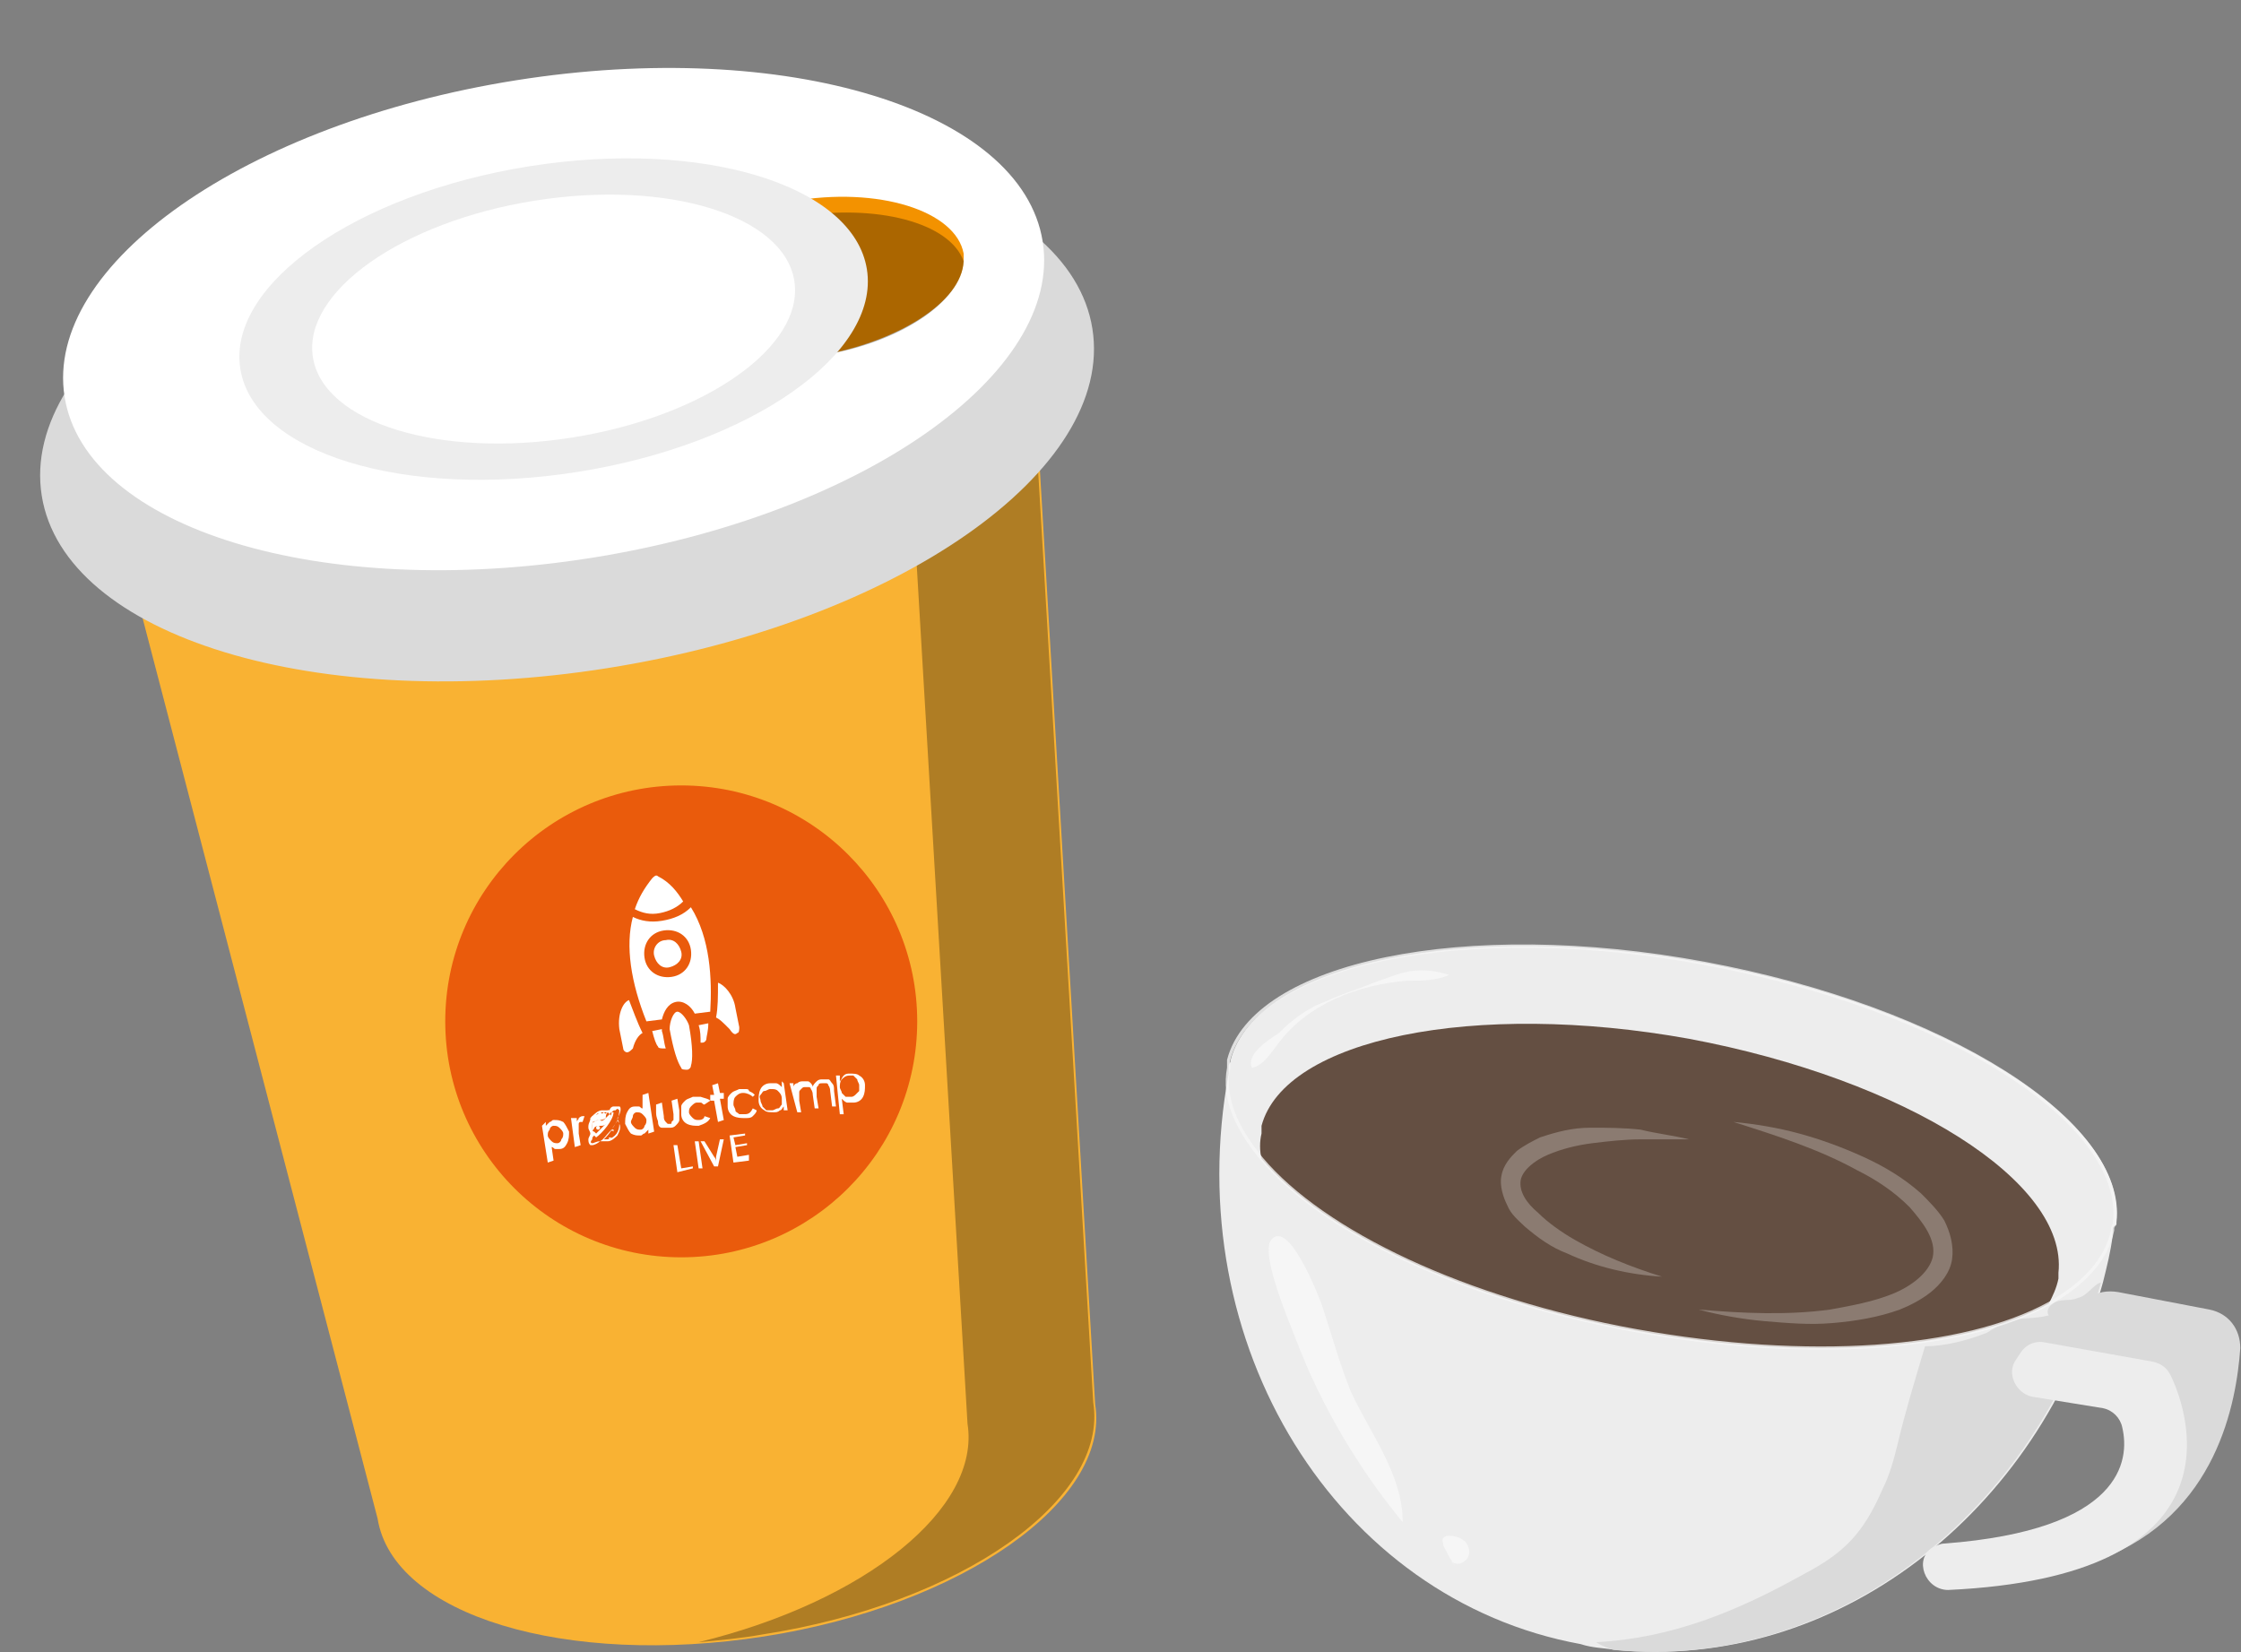 <?xml version="1.0" encoding="UTF-8"?> <svg xmlns="http://www.w3.org/2000/svg" width="704" height="519" viewBox="0 0 704 519" fill="none"><rect x="0" y="0" width="704" height="519" fill="#808080" stroke="none"/> <path d="M323.384 105.189C317.308 66.305 247.428 44.432 167.219 57.191C87.009 69.95 27.459 111.873 33.536 151.365C34.144 153.795 34.751 155.618 35.359 158.048L118.607 477.025C123.468 507.404 177.549 523.808 240.137 514.087C302.117 504.366 348.906 471.557 344.044 441.178L324.6 112.48C323.385 109.442 323.384 107.012 323.384 105.189Z" fill="#F9B233"></path> <path opacity="0.3" d="M323.385 105.184C323.992 107.614 323.992 109.437 323.992 111.867L343.437 440.565C348.298 470.944 302.117 503.753 239.529 513.474C232.845 514.689 226.161 515.296 219.477 515.904C271.734 503.145 308.193 473.981 303.94 447.248L284.495 118.55C284.495 116.12 284.495 114.297 283.887 111.867C278.419 76.02 218.869 54.755 147.166 61.438C153.243 60.223 159.927 59.008 166.611 57.793C246.821 44.426 316.701 65.691 323.385 105.184Z" fill="black"></path> <path d="M190.915 209.883C282.059 195.404 350.226 147.669 343.171 103.262C336.115 58.855 256.508 34.593 165.364 49.072C74.219 63.55 6.052 111.286 13.108 155.693C20.164 200.099 99.771 224.361 190.915 209.883Z" fill="#DADADA"></path> <path d="M185.834 175.251C270.681 161.773 334.128 117.266 327.546 75.841C320.964 34.417 246.846 11.762 161.999 25.241C77.152 38.718 13.706 83.225 20.288 124.65C26.869 166.074 100.987 188.729 185.834 175.251Z" fill="white"></path> <path d="M302.724 79.667C302.724 80.274 302.724 81.489 302.724 82.097C302.117 94.856 282.064 107.615 256.543 111.868L248.644 63.262C275.988 58.401 300.294 66.3 302.724 79.667Z" fill="#F39200"></path> <path opacity="0.3" d="M302.724 82.095C302.117 94.854 282.064 108.221 256.543 111.866L249.859 68.121C275.38 63.868 298.471 69.943 302.724 82.095Z" fill="black"></path> <path d="M181.544 148.244C235.899 139.609 276.548 111.118 272.336 84.607C268.123 58.095 220.645 43.603 166.29 52.237C111.934 60.872 71.286 89.363 75.498 115.874C79.71 142.386 127.189 156.878 181.544 148.244Z" fill="#EDEDED"></path> <path d="M179.827 137.444C221.588 130.811 252.795 108.777 249.531 88.231C246.266 67.684 209.766 56.406 168.005 63.039C126.244 69.673 95.037 91.707 98.302 112.253C101.566 132.8 138.066 144.078 179.827 137.444Z" fill="white"></path> <path d="M214.007 394.998C254.95 394.998 288.14 361.812 288.14 320.874C288.14 279.936 254.95 246.75 214.007 246.75C173.064 246.75 139.874 279.936 139.874 320.874C139.874 361.812 173.064 394.998 214.007 394.998Z" fill="#EA5B0C"></path> <path d="M212.792 368.264L211.576 359.758H212.792L214.007 367.049L217.653 366.441V367.049L212.792 368.264Z" fill="white"></path> <path d="M219.475 367.053L218.26 358.547H219.475L220.691 367.053H219.475Z" fill="white"></path> <path d="M226.16 357.93H227.375L225.552 366.436H224.337L220.083 358.537H221.298L224.337 363.398C224.944 364.005 224.944 364.613 224.944 365.221C224.944 364.613 224.944 364.005 224.944 363.398L226.16 357.93Z" fill="white"></path> <path d="M235.274 364.619L230.413 365.227L229.198 356.721L234.059 356.113V356.721L230.413 357.328L231.021 359.759L234.667 359.151V359.759L231.021 360.366L231.628 363.404L235.274 362.797V364.619Z" fill="white"></path> <path d="M171.471 352.463V353.678C172.079 353.071 172.079 353.071 172.687 352.463C173.294 352.463 173.294 351.855 173.902 351.855C175.117 351.855 175.725 351.855 176.94 352.463C177.548 353.071 178.156 354.286 178.763 355.501C178.763 356.716 178.763 357.931 178.156 359.146C177.548 360.361 176.94 360.969 175.725 360.969C175.117 360.969 174.51 360.969 174.51 360.969C173.902 360.969 173.902 360.361 173.294 360.361L173.902 364.615L172.079 365.222L170.256 353.678L171.471 352.463ZM173.902 353.678C173.294 353.678 172.687 354.286 172.687 354.893C172.079 355.501 172.079 356.108 172.079 356.716C172.079 357.324 172.687 357.931 173.294 358.539C173.902 359.146 174.51 359.146 175.117 359.146C175.725 359.146 176.333 358.539 176.333 357.931C176.94 357.324 176.94 356.716 176.94 356.108C176.94 355.501 176.333 354.893 175.725 354.286C175.117 353.678 174.51 353.678 173.902 353.678Z" fill="white"></path> <path d="M179.371 351.252H181.194V352.467C181.194 351.86 181.801 351.86 181.801 351.252C181.801 351.252 182.409 350.645 183.017 350.645H183.625L183.017 352.467H182.409C181.802 352.467 181.801 353.075 181.801 353.075C181.801 353.682 181.801 354.29 181.801 355.505V356.113L182.409 359.758L180.586 360.366L179.371 351.252Z" fill="white"></path> <path d="M201.854 343.965L203.677 343.357L205.5 355.509L203.677 356.117V354.901C203.069 355.509 203.069 355.509 202.462 356.117C201.854 356.117 201.854 356.724 201.246 356.724C200.031 356.724 199.423 356.724 198.208 356.117C197.6 355.509 196.993 354.294 196.385 353.079C196.385 351.863 196.385 350.648 196.993 349.433C197.6 348.218 198.208 347.61 199.424 347.61C200.031 347.61 200.639 347.61 200.639 347.61C201.246 347.61 201.246 348.218 201.854 348.218V343.965ZM200.031 349.433C199.423 349.433 198.816 350.041 198.816 350.648C198.816 351.256 198.208 351.863 198.208 352.471C198.208 353.079 198.816 353.686 199.424 354.294C200.031 354.901 200.639 354.901 201.246 354.901C201.854 354.901 202.462 354.294 202.462 353.686C203.069 353.079 203.069 352.471 203.069 351.863C203.069 351.256 202.462 350.648 201.854 350.041C201.246 349.433 200.639 349.433 200.031 349.433Z" fill="white"></path> <path d="M206.107 346.997L207.93 346.389L208.537 350.642C208.537 351.25 208.537 351.857 209.145 352.465L209.753 353.072H210.36C210.968 353.072 210.968 353.072 210.968 352.465L211.576 351.857C211.576 351.857 211.576 351.25 211.576 350.034L210.968 345.781L212.791 345.174L213.399 348.819C213.399 350.034 213.399 351.25 213.399 351.857C213.399 352.465 212.791 353.072 212.183 353.68C211.576 354.287 210.968 354.287 210.36 354.287C209.753 354.287 208.537 354.287 207.93 354.287C207.322 354.287 206.715 353.68 206.715 352.465C206.715 351.857 206.107 351.25 206.107 349.427V346.997Z" fill="white"></path> <path d="M223.121 345.784L221.298 346.999C220.691 346.999 220.691 346.391 220.083 346.391C219.475 346.391 219.475 346.391 218.868 346.391C218.26 346.391 217.652 346.999 217.045 347.606C216.437 348.214 216.437 348.821 216.437 349.429C216.437 350.037 217.045 350.644 217.653 351.252C218.26 351.859 218.868 351.859 219.475 351.859C220.691 351.859 221.298 351.252 221.298 350.644L223.121 351.252C222.514 352.467 221.298 353.074 219.475 353.682C218.26 353.682 217.045 353.682 215.83 353.074C214.614 352.467 214.007 351.252 214.007 350.037C214.007 349.429 214.007 348.214 214.007 347.606C214.007 346.999 214.614 346.391 215.222 345.784C215.83 345.176 216.437 345.176 217.653 344.568C218.26 344.568 219.475 344.568 220.083 344.568C221.906 345.176 222.514 345.176 223.121 345.784Z" fill="white"></path> <path d="M223.729 340.926L225.552 340.318L226.16 343.356H227.375V345.179H226.16L227.375 351.862L225.552 352.47L224.337 345.787H223.121V343.964H224.337L223.729 340.926Z" fill="white"></path> <path d="M237.098 343.957L236.49 344.565C235.883 343.957 234.667 343.35 233.452 343.35C232.237 343.35 231.629 343.957 231.022 344.565C230.414 345.173 230.414 346.388 230.414 346.995C230.414 347.603 231.022 348.211 231.022 348.818C231.022 349.426 231.629 349.426 232.237 350.033C232.845 350.033 233.452 350.033 234.06 350.033C235.275 350.033 235.883 349.426 236.49 348.211L237.706 348.818C237.706 349.426 237.098 350.033 236.49 350.641C235.883 351.248 235.275 351.248 234.06 351.248C232.845 351.248 231.629 351.248 230.414 350.641C229.199 350.033 228.591 348.818 228.591 347.603C228.591 346.995 228.591 345.78 228.591 345.173C228.591 344.565 229.199 343.957 229.806 343.35C230.414 342.742 231.022 342.742 232.237 342.135C232.845 342.135 233.452 342.135 234.06 342.135C234.667 342.135 235.275 342.135 235.275 342.742C236.49 343.35 236.49 343.35 237.098 343.957Z" fill="white"></path> <path d="M246.212 340.311L247.427 348.817H246.212V347.602C245.604 348.209 245.604 348.817 244.997 348.817C244.389 349.424 243.781 349.424 243.174 349.424C241.958 349.424 240.743 349.424 240.135 348.817C238.92 348.209 238.312 346.994 238.312 345.779C238.312 344.564 238.313 343.349 238.92 342.133C239.528 340.918 240.743 340.311 241.958 340.311C242.566 340.311 243.174 340.311 243.781 340.311C244.389 340.311 244.997 340.918 245.604 341.526V339.703L246.212 340.311ZM241.958 342.133C241.351 342.133 240.743 342.741 240.135 342.741C239.528 342.741 239.528 343.349 238.92 343.956C238.313 344.564 238.92 345.171 238.92 345.779C238.92 346.386 239.528 346.994 239.528 347.602C240.135 348.209 240.135 348.209 240.743 348.817C241.351 348.817 241.958 348.817 242.566 348.817C243.174 348.817 243.781 348.209 244.389 348.209C244.997 348.209 244.997 347.602 245.604 346.994C245.604 346.386 245.604 345.779 245.604 345.171C245.604 343.956 244.997 343.349 244.389 342.741C243.781 342.133 243.174 342.133 241.958 342.133Z" fill="white"></path> <path d="M248.035 340.313H249.251V341.528C249.251 340.92 249.858 340.313 250.466 340.313C251.074 339.705 251.681 339.705 252.289 339.705C252.897 339.705 252.897 339.705 253.504 339.705C254.112 339.705 254.112 339.705 254.72 340.313C254.72 340.313 255.327 340.92 255.327 341.528C255.327 340.92 255.935 340.313 256.542 339.705C257.15 339.098 257.758 339.098 258.365 339.098C258.973 339.098 259.581 339.098 260.188 339.098C260.796 339.098 260.796 339.705 261.404 340.313C262.011 340.92 262.011 341.528 262.011 342.743L262.619 347.604H261.404L260.796 342.743C260.796 341.528 260.188 340.92 260.188 340.92C260.188 340.313 259.581 340.313 259.581 340.313C259.581 340.313 258.973 340.313 258.365 340.313C257.758 340.313 257.15 340.313 257.15 340.92C256.543 341.528 256.542 341.528 256.542 342.136C256.542 342.743 256.542 343.351 256.542 344.566L257.15 348.211H255.935L255.327 343.958C255.327 342.743 254.72 342.136 254.72 342.136C254.72 341.528 254.112 341.528 254.112 341.528C253.504 341.528 253.504 341.528 252.897 341.528C252.289 341.528 252.289 341.528 251.681 342.136C251.074 342.743 251.074 342.743 251.074 343.351C251.074 343.958 251.074 344.566 251.074 345.781L251.681 349.426H250.466L248.035 340.313Z" fill="white"></path> <path d="M262.619 337.889H263.834V339.712C264.442 339.104 264.441 338.496 265.049 337.889C265.657 337.281 266.265 337.281 266.872 337.281C268.087 337.281 269.303 337.281 269.91 337.889C271.126 338.496 271.733 339.712 271.733 340.927C271.733 342.142 271.733 343.357 271.126 344.572C270.518 345.787 269.303 346.395 268.087 346.395C267.48 346.395 266.872 346.395 266.264 346.395C265.657 346.395 265.049 345.787 264.441 345.18L265.049 350.04H263.834L262.619 337.889ZM266.872 337.889C265.657 337.889 265.049 338.496 264.441 339.104C263.834 339.712 263.834 340.927 263.834 341.534C263.834 342.142 264.441 342.749 264.441 343.357C265.049 343.965 265.049 343.965 265.657 344.572C266.264 344.572 266.872 344.572 267.48 344.572C268.087 344.572 268.695 343.965 268.695 343.965C269.303 343.357 269.303 343.357 269.91 342.749C269.91 342.142 269.91 341.534 269.91 340.927C269.91 340.319 269.303 339.712 269.303 339.104C268.695 338.496 268.695 338.496 268.087 337.889C268.087 337.889 267.48 337.889 266.872 337.889Z" fill="white"></path> <path d="M194.562 347.605C193.954 347.605 193.346 347.605 192.739 347.605C192.131 347.605 191.523 348.213 191.523 348.821C190.916 348.821 190.308 348.821 189.7 348.821C189.7 348.821 189.7 348.821 189.093 348.821C187.877 348.821 186.662 350.036 186.054 350.643C185.447 351.858 184.839 353.074 184.839 353.681C184.839 353.681 184.839 353.681 184.839 354.289C184.839 354.896 185.447 355.504 185.447 356.111C185.447 356.719 184.839 357.327 184.839 357.934C184.839 358.542 184.839 359.149 185.447 359.757H186.054C186.662 359.757 187.877 359.149 188.485 358.542C189.093 358.542 189.7 358.542 190.916 358.542C192.131 358.542 193.346 357.327 193.954 356.719C194.562 355.504 195.169 354.289 194.562 353.074C194.562 352.466 193.954 351.858 193.954 351.251C195.169 349.428 195.169 347.605 194.562 347.605ZM186.054 353.681C186.054 351.251 187.27 349.428 189.093 349.428C189.093 349.428 189.093 349.428 189.7 349.428C190.308 349.428 190.916 349.428 191.523 349.428H192.131C192.131 350.643 190.916 351.858 190.308 353.074C189.093 354.289 187.877 355.504 187.27 356.111L186.662 355.504C186.054 355.504 186.054 354.896 186.054 353.681C186.054 354.289 186.054 354.289 186.054 353.681ZM186.054 359.149C185.447 359.149 185.447 358.542 186.054 357.934C186.054 357.327 186.054 357.327 186.662 356.719C186.662 356.719 186.662 356.719 187.27 357.327C189.093 356.112 192.739 351.858 192.739 349.428H192.131C192.739 348.821 192.739 348.821 193.346 348.821C193.954 348.213 193.954 348.213 194.562 348.821C194.562 348.821 194.562 350.036 193.954 351.858C193.346 353.074 192.739 354.289 191.523 355.504C190.308 356.719 189.7 357.934 188.485 358.542C187.27 358.542 186.662 359.149 186.054 359.149ZM190.916 357.934C190.308 357.934 189.7 357.934 189.7 357.934C190.308 357.327 191.523 356.112 192.131 354.896C192.739 353.681 193.954 352.466 193.954 351.858C193.954 352.466 194.562 352.466 194.562 353.074C194.562 355.504 193.346 357.327 190.916 357.934Z" fill="white"></path> <path fill-rule="evenodd" clip-rule="evenodd" d="M188.485 350.647C188.485 350.647 189.093 350.647 188.485 350.647C188.485 350.039 188.485 350.039 188.485 350.039C188.485 350.039 187.877 350.039 188.485 350.647ZM188.485 350.647C189.093 350.647 189.093 350.039 189.093 350.039C189.093 349.432 188.485 349.432 188.485 349.432C187.877 349.432 187.877 350.039 187.877 350.039C187.877 350.647 188.485 350.647 188.485 350.647Z" fill="white"></path> <path fill-rule="evenodd" clip-rule="evenodd" d="M187.878 354.897C187.878 354.897 188.486 354.289 187.878 354.897C187.878 354.289 187.878 354.289 187.878 354.289C187.878 354.289 187.878 354.289 187.878 354.897ZM187.878 354.897C188.486 354.897 188.486 354.289 188.486 354.289C188.486 353.682 187.878 353.682 187.878 353.682C187.27 353.682 187.271 354.289 187.271 354.289C187.271 354.897 187.878 354.897 187.878 354.897Z" fill="white"></path> <path d="M192.74 354.893C192.74 355.5 192.74 355.5 192.74 354.893C192.132 355.5 192.132 355.5 192.132 354.893C192.132 354.893 192.132 354.893 192.74 354.893Z" fill="white"></path> <path fill-rule="evenodd" clip-rule="evenodd" d="M192.739 355.5C192.739 354.893 192.739 354.893 192.739 355.5C192.132 354.893 192.132 354.893 192.739 355.5C192.739 355.5 192.132 355.5 192.739 355.5ZM192.739 355.5C192.739 354.893 192.739 354.893 192.739 354.893C192.132 354.893 192.132 354.893 192.739 355.5C192.132 355.5 192.132 355.5 192.739 355.5Z" fill="white"></path> <path d="M192.131 357.323C192.131 357.323 191.523 357.93 192.131 357.323C191.523 357.93 191.523 357.93 191.523 357.323C190.916 357.323 191.523 357.323 192.131 357.323C192.131 357.323 191.523 356.715 192.131 357.323Z" fill="white"></path> <path fill-rule="evenodd" clip-rule="evenodd" d="M191.524 357.932C191.524 357.932 192.132 357.324 191.524 357.932C191.524 357.324 191.524 357.324 191.524 357.324C191.524 357.324 190.916 357.324 191.524 357.932C191.524 357.932 190.916 357.932 191.524 357.932Z" fill="white"></path> <path fill-rule="evenodd" clip-rule="evenodd" d="M190.916 348.816H192.131C192.131 349.424 191.524 350.032 190.916 350.639C190.309 351.247 189.701 351.854 188.486 351.854C187.27 351.854 186.663 352.462 186.055 352.462C185.447 353.069 185.447 353.677 185.447 353.677V353.069C185.447 352.462 185.447 351.854 185.447 351.247L186.055 350.639C186.663 350.639 187.27 350.032 187.878 350.032C188.486 350.032 189.093 350.032 189.701 349.424C190.309 350.032 190.309 350.032 190.916 348.816C190.916 349.424 190.309 349.424 190.916 348.816ZM190.916 349.424C190.309 350.032 190.309 350.639 190.309 351.247C189.701 351.854 189.093 352.462 188.486 351.854C187.878 351.854 187.27 351.854 186.663 352.462C186.663 352.462 186.055 352.462 186.055 353.069C186.055 353.677 186.055 354.285 186.055 354.892V355.5C186.055 354.892 186.663 354.892 186.663 354.285C187.27 353.677 187.878 353.677 189.093 353.677C189.701 353.677 190.916 353.069 190.916 352.462C191.524 351.854 191.524 350.639 192.131 350.639L190.916 349.424Z" fill="white"></path> <path d="M206.715 328.771C206.715 329.378 207.93 329.378 208.538 329.378H209.145C208.538 327.556 208.538 325.733 207.93 323.91C207.93 323.91 207.93 323.91 207.93 323.303L204.892 323.91C205.499 326.341 206.107 328.163 206.715 328.771Z" fill="white"></path> <path d="M219.476 322.084C220.084 323.907 220.084 325.73 220.084 327.552H220.692C221.299 327.552 221.907 326.945 221.907 326.337C221.907 325.73 222.514 323.907 222.514 321.477L219.476 322.084C219.476 322.084 219.476 321.477 219.476 322.084Z" fill="white"></path> <path d="M212.792 317.832C211.577 317.832 210.361 320.87 210.361 323.3C211.577 329.984 212.792 333.629 214.007 335.452C214.007 336.059 215.223 336.059 215.83 336.059C216.438 336.059 217.046 335.452 217.046 334.844C217.653 333.021 217.653 328.768 216.438 322.085C215.83 320.262 214.007 317.832 212.792 317.832Z" fill="white"></path> <path d="M194.563 323.303L195.778 329.379C195.778 329.986 196.385 330.594 196.993 330.594C197.601 330.594 198.208 329.986 198.816 329.379C199.424 326.949 200.639 325.126 201.854 324.518C200.031 320.873 198.816 317.227 197.601 314.189C195.778 314.797 193.955 318.442 194.563 323.303Z" fill="white"></path> <path d="M231.629 324.516C232.236 324.516 232.236 323.301 232.236 322.693L231.021 316.617C230.413 312.364 227.375 309.326 225.552 308.719C225.552 312.972 225.552 316.617 224.945 319.655C226.16 320.263 226.768 320.87 229.198 323.301C230.413 325.123 231.021 325.123 231.629 324.516Z" fill="white"></path> <path d="M205.499 300.217C206.107 302.647 207.93 304.47 210.36 303.862C212.791 303.255 214.614 301.432 214.006 299.002C213.399 296.571 211.576 294.748 209.145 295.356C206.715 295.356 204.892 297.786 205.499 300.217Z" fill="white"></path> <path d="M206.715 275.304C206.108 274.697 205.5 275.304 204.892 275.912C202.462 278.95 200.639 281.988 199.423 285.633C201.854 286.848 204.285 287.456 207.323 286.848C210.361 286.241 212.792 285.026 214.615 283.203C212.792 280.165 210.361 277.127 206.715 275.304Z" fill="white"></path> <path d="M207.931 289.274C204.285 289.882 201.247 289.275 198.816 288.059C196.385 297.173 198.208 308.717 203.07 320.868L207.931 320.261C208.538 317.83 209.754 315.4 212.184 314.793C214.615 314.185 217.046 316.008 218.261 318.438L223.122 317.83C223.73 307.502 223.122 294.743 217.046 285.021C214.615 287.452 211.577 288.667 207.931 289.274ZM217.046 298.388C217.653 302.641 215.223 306.287 210.969 306.894C206.716 307.502 203.07 305.071 202.462 300.818C201.854 296.565 204.285 292.92 208.538 292.312C212.792 291.705 216.438 294.135 217.046 298.388Z" fill="white"></path> <path d="M663.667 386.489V388.311C663.06 393.172 661.844 398.033 660.629 402.893C640.577 475.802 576.166 525.016 507.501 518.332C503.856 517.725 500.21 517.725 496.564 516.51C420 502.535 370.173 422.336 385.972 337.275V335.452C385.972 334.845 385.972 334.237 386.579 333.63V333.022C394.479 302.643 460.713 288.669 536.061 302.643C611.41 316.618 668.529 352.464 664.883 384.058V384.666C663.667 385.273 663.667 385.881 663.667 386.489Z" fill="#EDEDED"></path> <path d="M660.022 489.776L664.884 478.232C664.884 478.232 664.883 477.625 665.491 477.625L674.606 459.397C675.213 458.182 675.821 456.967 675.821 455.144L677.037 444.208C677.644 438.74 674.606 433.879 669.137 432.057L658.807 428.411C649.692 425.373 648.477 413.222 656.376 407.754C658.807 405.931 661.845 405.323 665.491 405.931L694.051 411.399C700.127 412.614 703.773 417.475 703.773 423.551C702.558 440.563 696.481 475.802 660.022 489.776Z" fill="#DADADA"></path> <path d="M660.021 402.893C639.969 475.801 575.558 525.015 506.894 518.332C505.071 517.724 503.248 517.117 501.425 515.901C525.123 514.686 545.783 506.18 566.443 494.636C579.204 487.953 585.28 481.877 591.357 467.903C593.788 463.042 595.003 458.182 596.218 453.321C598.649 442.992 601.687 433.271 604.725 422.942C610.802 422.942 618.093 421.12 624.17 418.689C625.993 417.474 628.424 416.259 630.246 415.044C634.5 413.829 639.361 414.436 643.615 413.221C643.007 412.614 643.007 410.791 644.83 409.576C647.261 407.753 650.299 408.968 652.73 407.753C655.768 407.146 657.591 403.5 660.021 402.893Z" fill="#DADADA"></path> <path d="M612.018 499.501C703.165 495.248 688.582 446.035 681.897 432.061C680.682 429.63 678.859 428.415 676.429 427.808L642.4 421.732C639.362 421.124 636.324 422.34 634.501 425.377L633.285 427.2C630.247 431.453 633.285 437.529 638.147 438.744L660.63 442.39C663.668 442.997 666.098 445.427 666.706 448.465C669.137 458.794 666.706 480.667 610.802 484.92C609.587 484.92 608.372 485.527 607.157 486.135C601.08 489.78 604.726 499.501 612.018 499.501Z" fill="#EDEDED"></path> <path opacity="0.8" d="M646.653 401.678C646.045 404.716 644.83 407.147 643.615 409.577C616.878 424.159 568.266 427.804 514.186 418.083C460.105 408.362 415.746 387.097 396.302 364.009C395.694 361.578 395.694 358.541 396.302 356.11V355.503C396.302 354.895 396.302 354.895 396.302 354.288V353.68C403.593 326.339 463.143 314.188 530.592 326.339C598.649 339.098 649.691 371.3 646.653 399.856V400.463C646.653 401.071 646.653 401.071 646.653 401.678Z" fill="#432918"></path> <path d="M440.661 478.232C440.661 463.043 430.331 450.284 424.254 436.917C420.608 427.803 418.178 418.69 415.139 409.576C413.924 406.538 404.809 382.843 399.34 389.526C395.694 393.779 405.417 416.259 407.24 421.12C415.139 441.778 426.685 461.22 440.661 478.232Z" fill="#F6F6F6"></path> <path d="M457.675 492.811C455.852 490.381 454.636 487.951 453.421 485.52C453.421 484.913 452.814 483.698 453.421 483.09C454.029 482.482 454.637 482.482 455.244 482.482C457.067 482.482 459.498 483.09 460.713 484.913C461.928 486.735 461.928 489.166 460.105 490.381C458.89 491.596 457.067 491.596 455.852 490.381" fill="#F6F6F6"></path> <path d="M401.77 324.519C404.809 321.481 408.455 318.443 412.101 316.62C413.923 315.405 416.354 314.797 418.785 313.582C423.038 311.76 427.292 310.544 431.545 308.722C435.191 307.507 439.445 305.684 443.091 305.076C447.344 304.469 451.598 305.076 455.244 306.291C450.99 308.114 446.737 308.114 441.875 308.114C426.684 309.329 410.885 315.405 401.77 327.556C399.34 330.594 396.909 334.847 393.263 335.455C391.44 331.202 398.125 326.949 401.77 324.519Z" fill="#F6F6F6"></path> <path opacity="0.8" d="M663.667 385.881V386.489C661.845 395.602 654.553 403.501 643.615 409.576C616.879 424.158 568.267 427.804 514.186 418.082C460.105 408.361 415.747 387.096 396.302 364.008C388.403 354.287 384.149 345.174 385.972 335.452V334.845C385.972 334.237 385.972 334.237 385.972 333.63V333.022C393.871 302.643 460.105 288.669 535.454 302.643C610.802 316.618 667.921 352.464 664.275 384.058V384.666C663.668 385.273 663.667 385.881 663.667 385.881Z" stroke="#F6F6F6" stroke-miterlimit="10"></path> <g opacity="0.5"> <path opacity="0.5" d="M533.63 411.403C547.606 412.619 561.582 413.226 574.951 411.403C581.635 410.188 588.319 408.973 594.395 406.543C600.472 404.113 605.941 399.86 607.156 394.999C608.371 389.531 604.118 384.063 599.864 379.202C595.003 374.341 589.534 370.696 583.458 367.658C571.305 360.975 557.936 356.722 544.568 352.469C551.252 353.076 558.544 354.291 565.228 356.114C571.912 357.937 578.597 360.367 585.281 363.405C591.965 366.443 598.041 370.088 603.51 374.949C605.941 377.379 608.979 380.417 610.802 383.455C612.625 387.1 613.84 391.353 613.233 395.607C612.625 399.86 609.587 403.505 606.548 405.935C603.51 408.366 599.864 410.188 596.826 411.403C590.142 413.834 582.85 415.049 575.558 415.656C568.266 416.264 561.582 415.656 554.291 415.049C547.606 414.441 540.315 413.226 533.63 411.403Z" fill="white"></path> </g> <g opacity="0.5"> <path opacity="0.5" d="M522.085 401.068C511.755 400.461 501.425 398.031 492.311 393.778C487.449 391.955 483.196 388.917 478.942 385.271C477.119 383.449 474.689 381.626 473.474 378.588C472.258 376.158 471.043 372.512 471.651 369.475C472.258 365.829 474.689 363.399 476.512 361.576C478.942 359.753 481.373 358.538 483.803 357.323C489.272 355.5 494.134 354.285 499.602 354.285C505.071 354.285 509.932 354.285 515.401 354.893C520.262 356.108 525.731 356.715 530.593 357.931C525.124 357.931 520.262 357.931 515.401 357.931C510.54 357.931 505.071 358.538 500.21 359.146C495.349 359.753 490.488 360.968 486.234 362.791C481.981 364.614 478.335 367.652 477.727 370.69C477.119 374.335 479.55 377.981 483.196 381.018C486.234 384.056 490.488 387.094 494.741 389.524C503.248 394.385 512.363 398.031 522.085 401.068Z" fill="white"></path> </g> </svg> 
